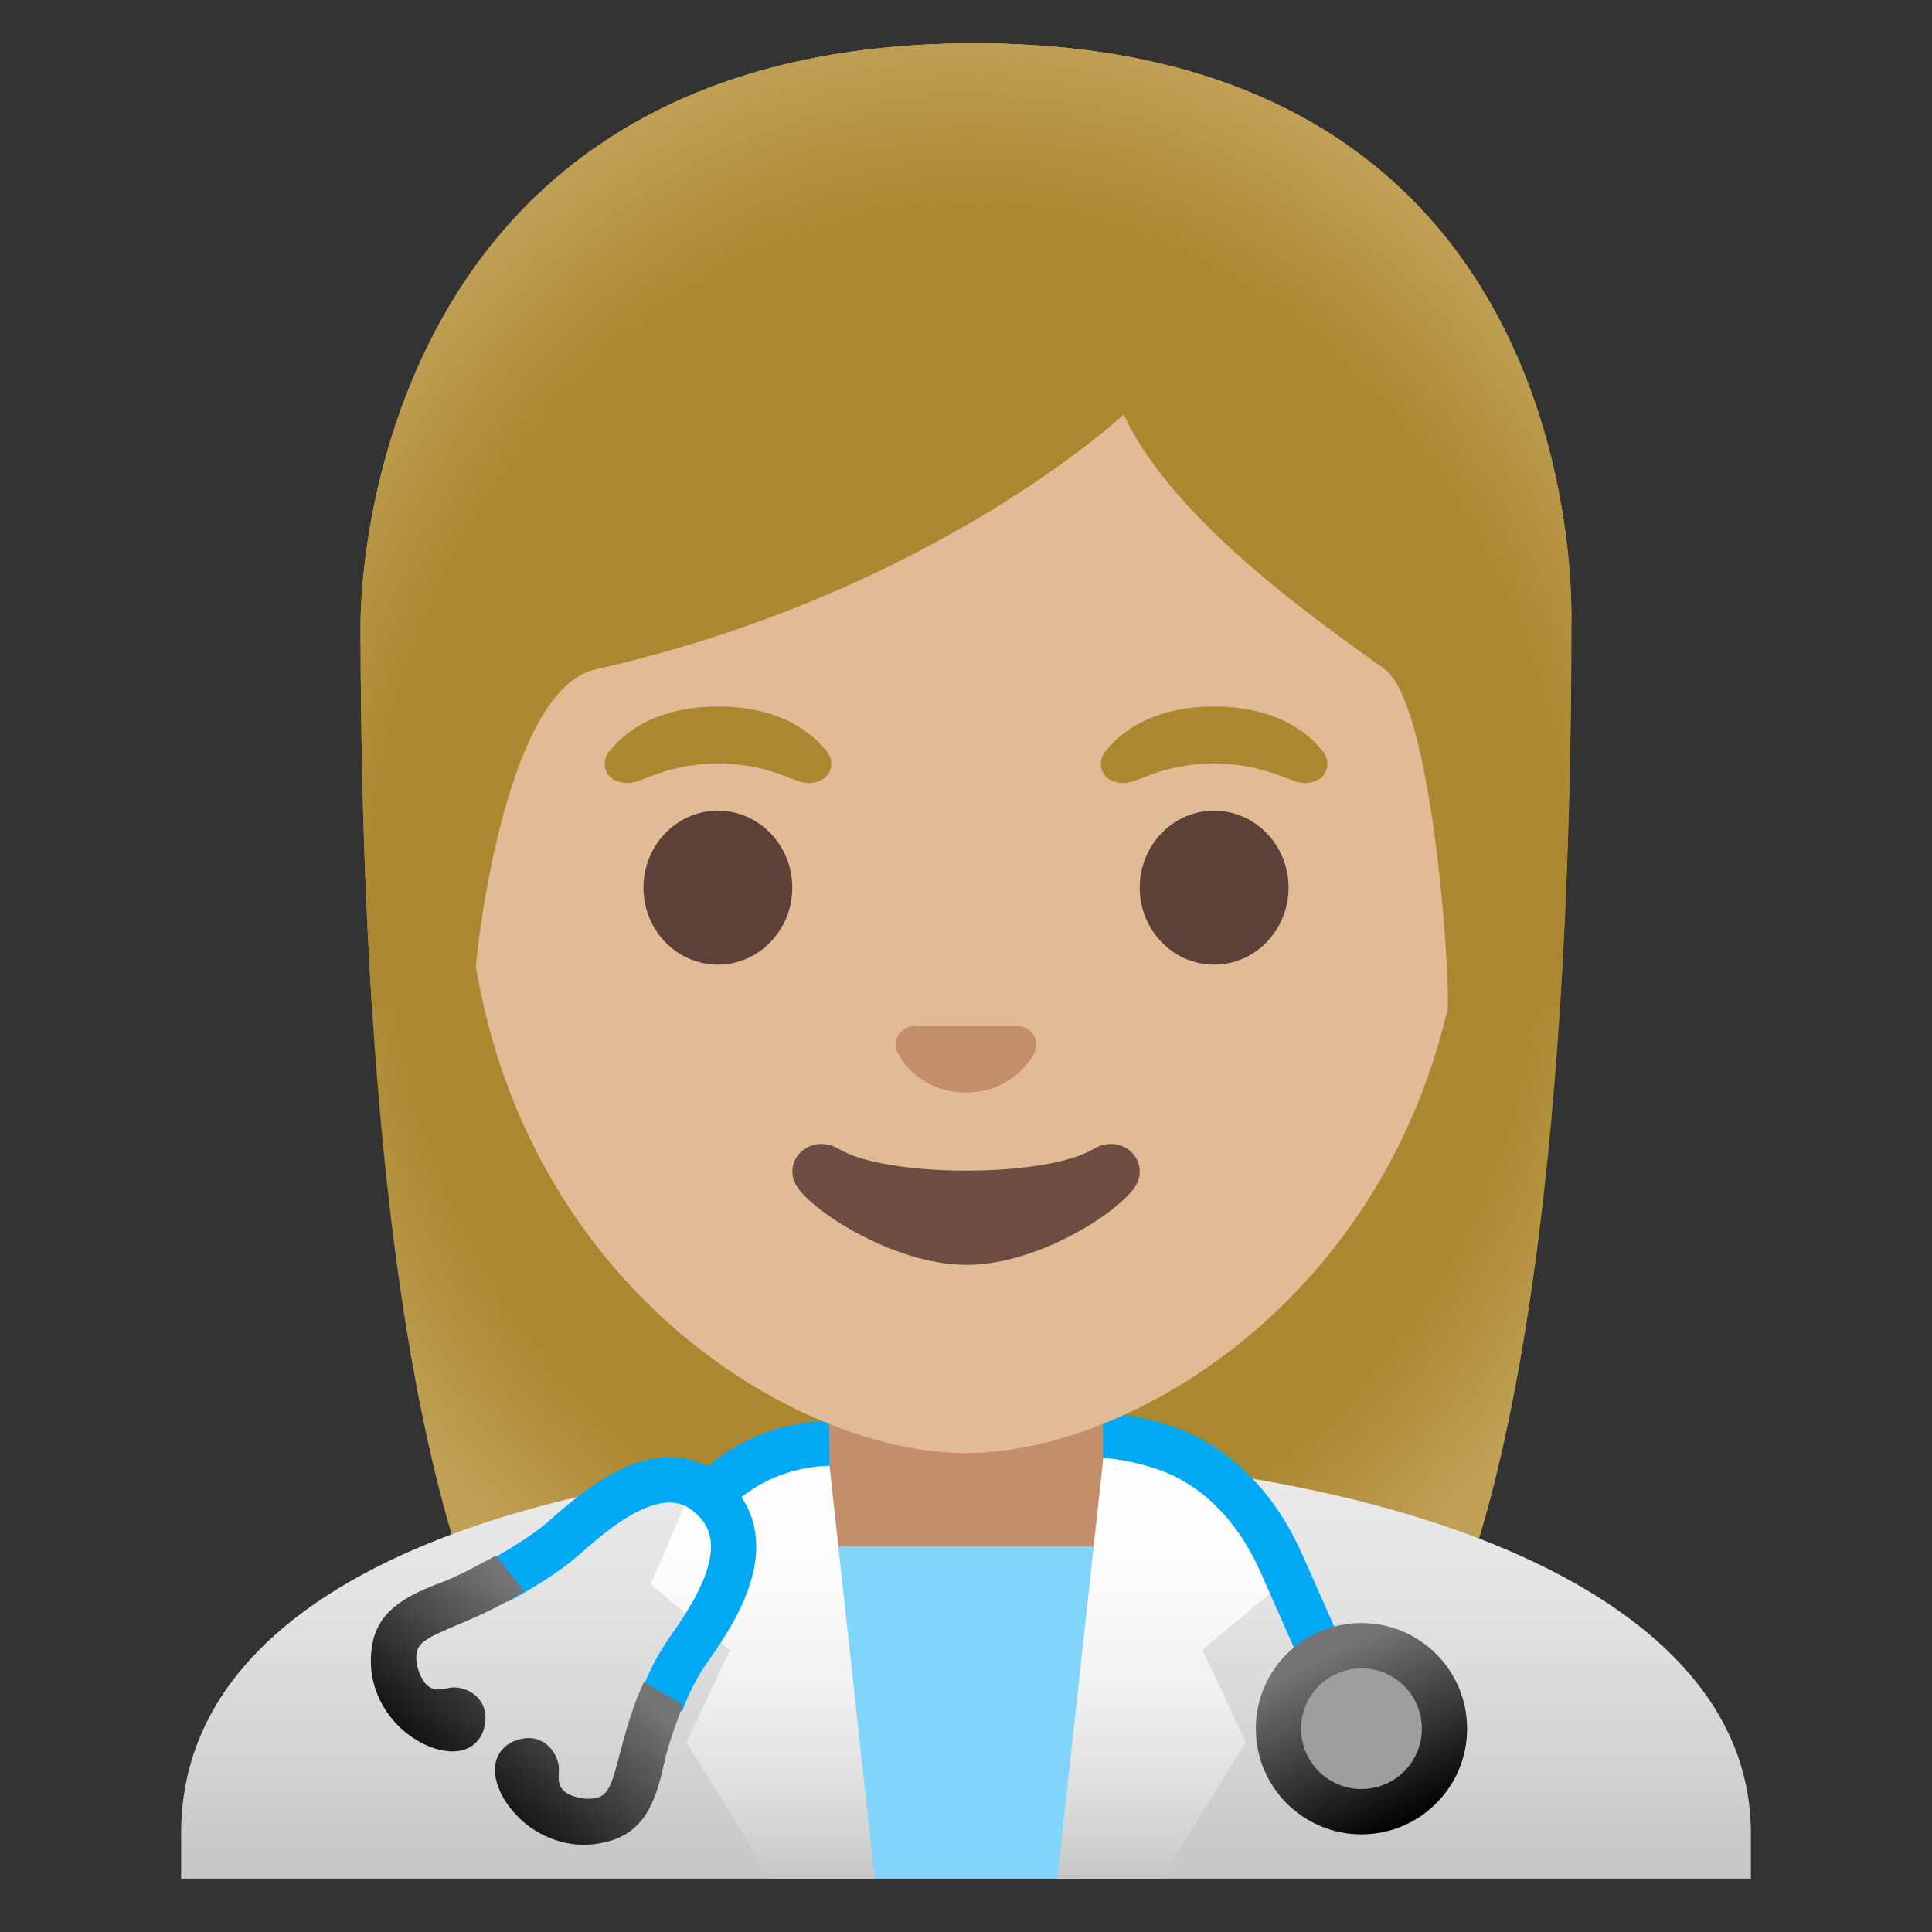 <?xml version="1.0" encoding="utf-8"?><!-- Скачано с сайта svg4.ru / Downloaded from svg4.ru -->
<svg width="800px" height="800px" viewBox="0 0 128 128" xmlns="http://www.w3.org/2000/svg" xmlns:xlink="http://www.w3.org/1999/xlink" aria-hidden="true" role="img" class="iconify iconify--noto" preserveAspectRatio="xMidYMid meet">
<rect x="0" y="0" width="128" height="128" fill="#333333" stroke="none"/>
<path d="M64.57 2.87c-41.01 0-40.68 37.92-40.68 38.52c0 24.56 1.88 59.25 11.71 72.9c3.9 5.41 11.43 5.71 11.43 5.71l16.97-.02l16.97.02s7.54-.3 11.43-5.71c9.83-13.65 11.71-48.34 11.71-72.9c-.01-.6 1.47-38.52-39.54-38.52z" fill="#ab872f">
</path>
<radialGradient id="IconifyId17ecdb2904d178eab23448" cx="64" cy="69.561" r="47.532" gradientTransform="matrix(1 0 0 -1.19 0 141.221)" gradientUnits="userSpaceOnUse">
<stop offset=".794" stop-color="#bfa055" stop-opacity="0">
</stop>
<stop offset="1" stop-color="#bfa055">
</stop>
</radialGradient>
<path d="M64.57 2.87c-41.01 0-40.68 37.92-40.68 38.52c0 24.56 1.88 59.25 11.71 72.9c3.9 5.41 11.43 5.71 11.43 5.71l16.97-.02l16.97.02s7.54-.3 11.43-5.71c9.83-13.65 11.71-48.34 11.71-72.9c-.01-.6 1.47-38.52-39.54-38.52z" fill="url(#IconifyId17ecdb2904d178eab23448)">
</path>
<linearGradient id="IconifyId17ecdb2904d178eab23449" gradientUnits="userSpaceOnUse" x1="64" y1="49.342" x2="64" y2="5.993" gradientTransform="matrix(1 0 0 -1 0 128)">
<stop offset=".001" stop-color="#f1f1f1">
</stop>
<stop offset=".336" stop-color="#eee">
</stop>
<stop offset=".629" stop-color="#e3e3e3">
</stop>
<stop offset=".905" stop-color="#d1d1d1">
</stop>
<stop offset="1" stop-color="#c9c9c9">
</stop>
</linearGradient>
<path d="M64.14 96.46H64c-25.65.03-52 7.1-52 24.99v3.01h104v-3.01c0-16.86-26.1-24.99-51.86-24.99z" fill="url(#IconifyId17ecdb2904d178eab23449)">
</path>
<path d="M54.92 90.54v20.96c0 5.26 3.7 9.53 8.26 9.53h1.65c4.56 0 8.26-4.26 8.26-9.53V90.54H54.92z" fill="#c48e6a">
</path>
<path fill="#81d4fa" d="M52.66 102.46l3.85 22H71.9l3.44-22z">
</path>
<linearGradient id="IconifyId17ecdb2904d178eab23450" gradientUnits="userSpaceOnUse" x1="50.531" y1="3.947" x2="50.531" y2="31.497" gradientTransform="matrix(1 0 0 -1 0 128)">
<stop offset="0" stop-color="#c9c9c9">
</stop>
<stop offset=".208" stop-color="#dfdfdf">
</stop>
<stop offset=".45" stop-color="#f1f1f1">
</stop>
<stop offset=".706" stop-color="#fcfcfc">
</stop>
<stop offset="1" stop-color="#ffffff">
</stop>
</linearGradient>
<path d="M54.88 96.41c-5.92.43-8.48.93-8.48.93l-3.29 7.62l5.25 4.36l-2.88 6.11l5.58 9.04H57.95l-3.07-28.06z" fill="url(#IconifyId17ecdb2904d178eab23450)">
</path>
<linearGradient id="IconifyId17ecdb2904d178eab23451" gradientUnits="userSpaceOnUse" x1="77.469" y1="3.947" x2="77.469" y2="31.497" gradientTransform="matrix(1 0 0 -1 0 128)">
<stop offset="0" stop-color="#c9c9c9">
</stop>
<stop offset=".208" stop-color="#dfdfdf">
</stop>
<stop offset=".45" stop-color="#f1f1f1">
</stop>
<stop offset=".706" stop-color="#fcfcfc">
</stop>
<stop offset="1" stop-color="#ffffff">
</stop>
</linearGradient>
<path d="M84.89 104.96l-3.29-7.62s-2.56-.5-8.48-.93l-3.07 28.05H76.96l5.58-9.04l-2.88-6.11l5.23-4.35z" fill="url(#IconifyId17ecdb2904d178eab23451)">
</path>
<path d="M32.94 104.8c1.57-.82 3.4-2.02 4.25-2.76c1.92-1.67 6.47-5.97 9.86-2.94c3.66 3.21-.1 8.27-1.55 10.37c-.72 1.05-1.27 2.21-1.72 3.39" fill="none" stroke="#03a9f4" stroke-width="3" stroke-miterlimit="10">
</path>
<linearGradient id="IconifyId17ecdb2904d178eab23452" gradientUnits="userSpaceOnUse" x1="34.006" y1="23.046" x2="24.6" y2="12.214" gradientTransform="matrix(1 0 0 -1 0 128)">
<stop offset="0" stop-color="#757575">
</stop>
<stop offset="1">
</stop>
</linearGradient>
<path d="M29.79 111.82c-.49.08-1.02.29-1.54-.21c-.34-.33-.77-1.27-.65-2.08c.12-.82 1.03-1.16 2.97-1.99c1.51-.64 2.9-1.29 4.16-2.14l-1.88-2.34s-2.17 1.22-3.35 1.68c-2.09.8-4.47 1.71-4.86 4.35c-.42 2.84 1.14 4.86 2.34 5.77c.98.75 1.92 1.11 2.83 1.17c1.41.09 2.35-.83 2.35-2.25s-1.39-2.13-2.37-1.96z" fill="url(#IconifyId17ecdb2904d178eab23452)">
</path>
<linearGradient id="IconifyId17ecdb2904d178eab23453" gradientUnits="userSpaceOnUse" x1="42.813" y1="15.398" x2="33.407" y2="4.566" gradientTransform="matrix(1 0 0 -1 0 128)">
<stop offset="0" stop-color="#757575">
</stop>
<stop offset="1">
</stop>
</linearGradient>
<path d="M37.03 117.25c-.01.5-.14 1.05.43 1.49c.38.29 1.37.58 2.15.35c.79-.24 1-1.18 1.54-3.22c.42-1.58.86-3.06 1.52-4.43l2.58 1.52s-.9 2.32-1.18 3.56c-.49 2.19-1.05 4.67-3.61 5.43c-2.75.83-4.98-.44-6.05-1.49c-.88-.87-1.37-1.74-1.56-2.64c-.29-1.38.49-2.45 1.89-2.65s2.31 1.09 2.29 2.08z" fill="url(#IconifyId17ecdb2904d178eab23453)">
</path>
<path d="M54.92 94.14c-4.63.09-7.74 2.52-9.01 3.98l2.27 1.96c.03-.03 2.31-2.84 6.78-2.97l-.04-2.97z" fill="#03a9f4">
</path>
<path d="M86.26 102.95c-2.43-5.47-6.19-7.55-8.21-8.3c-1.85-.69-3.65-.97-4.97-1.08v3.01c1.08.1 2.49.34 3.93.88c1.58.59 4.53 2.24 6.51 6.71c2.78 6.26 3.48 7.89 3.49 7.89l2.75-1.19s-.7-1.63-3.5-7.92z" fill="#03a9f4">
</path>
<linearGradient id="IconifyId17ecdb2904d178eab23454" gradientUnits="userSpaceOnUse" x1="87.856" y1="18.427" x2="93.231" y2="7.052" gradientTransform="matrix(1 0 0 -1 0 128)">
<stop offset="0" stop-color="#757575">
</stop>
<stop offset="1">
</stop>
</linearGradient>
<circle cx="90.2" cy="114.53" r="7" fill="url(#IconifyId17ecdb2904d178eab23454)">
</circle>
<circle cx="90.2" cy="114.53" r="4" fill="#9e9e9e">
</circle>
<g>
<path d="M64 16.04c-17.2 0-33.13 12.79-33.13 39.91c0 21.78 13.49 34.67 25.23 38.83c2.8.99 5.5 1.49 7.9 1.49c2.38 0 5.07-.49 7.85-1.47c11.76-4.14 25.28-17.03 25.28-38.84c0-27.13-15.93-39.92-33.13-39.92z" fill="#e0bb95">
</path>
</g>
<g fill="#ab872f">
<path d="M54.8 49.82c-.93-1.23-3.07-3.01-7.23-3.01s-6.31 1.79-7.23 3.01c-.41.54-.31 1.17-.02 1.55c.26.35 1.04.68 1.9.39s2.54-1.16 5.35-1.18c2.81.02 4.49.89 5.35 1.18c.86.29 1.64-.03 1.9-.39c.28-.38.39-1.01-.02-1.55z">
</path>
<path d="M87.67 49.82c-.93-1.23-3.07-3.01-7.23-3.01s-6.31 1.79-7.23 3.01c-.41.54-.31 1.17-.02 1.55c.26.35 1.04.68 1.9.39s2.54-1.16 5.35-1.18c2.81.02 4.49.89 5.35 1.18c.86.29 1.64-.03 1.9-.39c.28-.38.39-1.01-.02-1.55z">
</path>
</g>
<g fill="#5d4037">
<ellipse cx="47.56" cy="58.81" rx="4.93" ry="5.1">
</ellipse>
<ellipse cx="80.44" cy="58.81" rx="4.93" ry="5.1">
</ellipse>
</g>
<path d="M72.42 76.14c-3.18 1.89-13.63 1.89-16.81 0c-1.83-1.09-3.7.58-2.94 2.24c.75 1.63 6.44 5.42 11.37 5.42s10.55-3.79 11.3-5.42c.75-1.66-1.09-3.33-2.92-2.24z" fill="#6d4c41">
</path>
<path d="M67.86 68.06c-.11-.04-.21-.07-.32-.08h-7.08c-.11.01-.22.04-.32.08c-.64.26-.99.92-.69 1.63c.3.71 1.71 2.69 4.55 2.69s4.25-1.99 4.55-2.69c.3-.71-.05-1.37-.69-1.63z" fill="#c48e6a">
</path>
<g>
<path d="M64.57 2.87c-41.01 0-40.68 37.92-40.68 38.52c0 7.76.19 16.53.75 25.32l6.72-.02c-.06-2.92 1.99-20.97 8.08-22.34c22.36-5.03 35.01-16.89 35.01-16.89c3.29 7.18 13.58 14.19 17.27 16.86c3.03 2.19 4.27 18.55 4.21 22.38h7.4c0-.05.02-.1.02-.16c.56-8.75.74-17.46.74-25.17c.01-.58 1.49-38.5-39.52-38.5z" fill="#ab872f">
</path>
<radialGradient id="IconifyId17ecdb2904d178eab23455" cx="64.333" cy="65.537" r="49.788" gradientTransform="matrix(1 0 0 -1.214 0 141.995)" gradientUnits="userSpaceOnUse">
<stop offset=".794" stop-color="#bfa055" stop-opacity="0">
</stop>
<stop offset="1" stop-color="#bfa055">
</stop>
</radialGradient>
<path d="M64.57 2.87c-41.01 0-40.68 37.92-40.68 38.52c0 7.76.19 16.53.75 25.32l6.72-.02c-.06-2.92 1.99-20.97 8.08-22.34c22.36-5.03 35.01-16.89 35.01-16.89c3.29 7.18 13.58 14.19 17.27 16.86c3.03 2.19 4.27 18.55 4.21 22.38h7.4c0-.05.02-.1.02-.16c.56-8.75.74-17.46.74-25.17c.01-.58 1.49-38.5-39.52-38.5z" fill="url(#IconifyId17ecdb2904d178eab23455)">
</path>
</g>
</svg>
